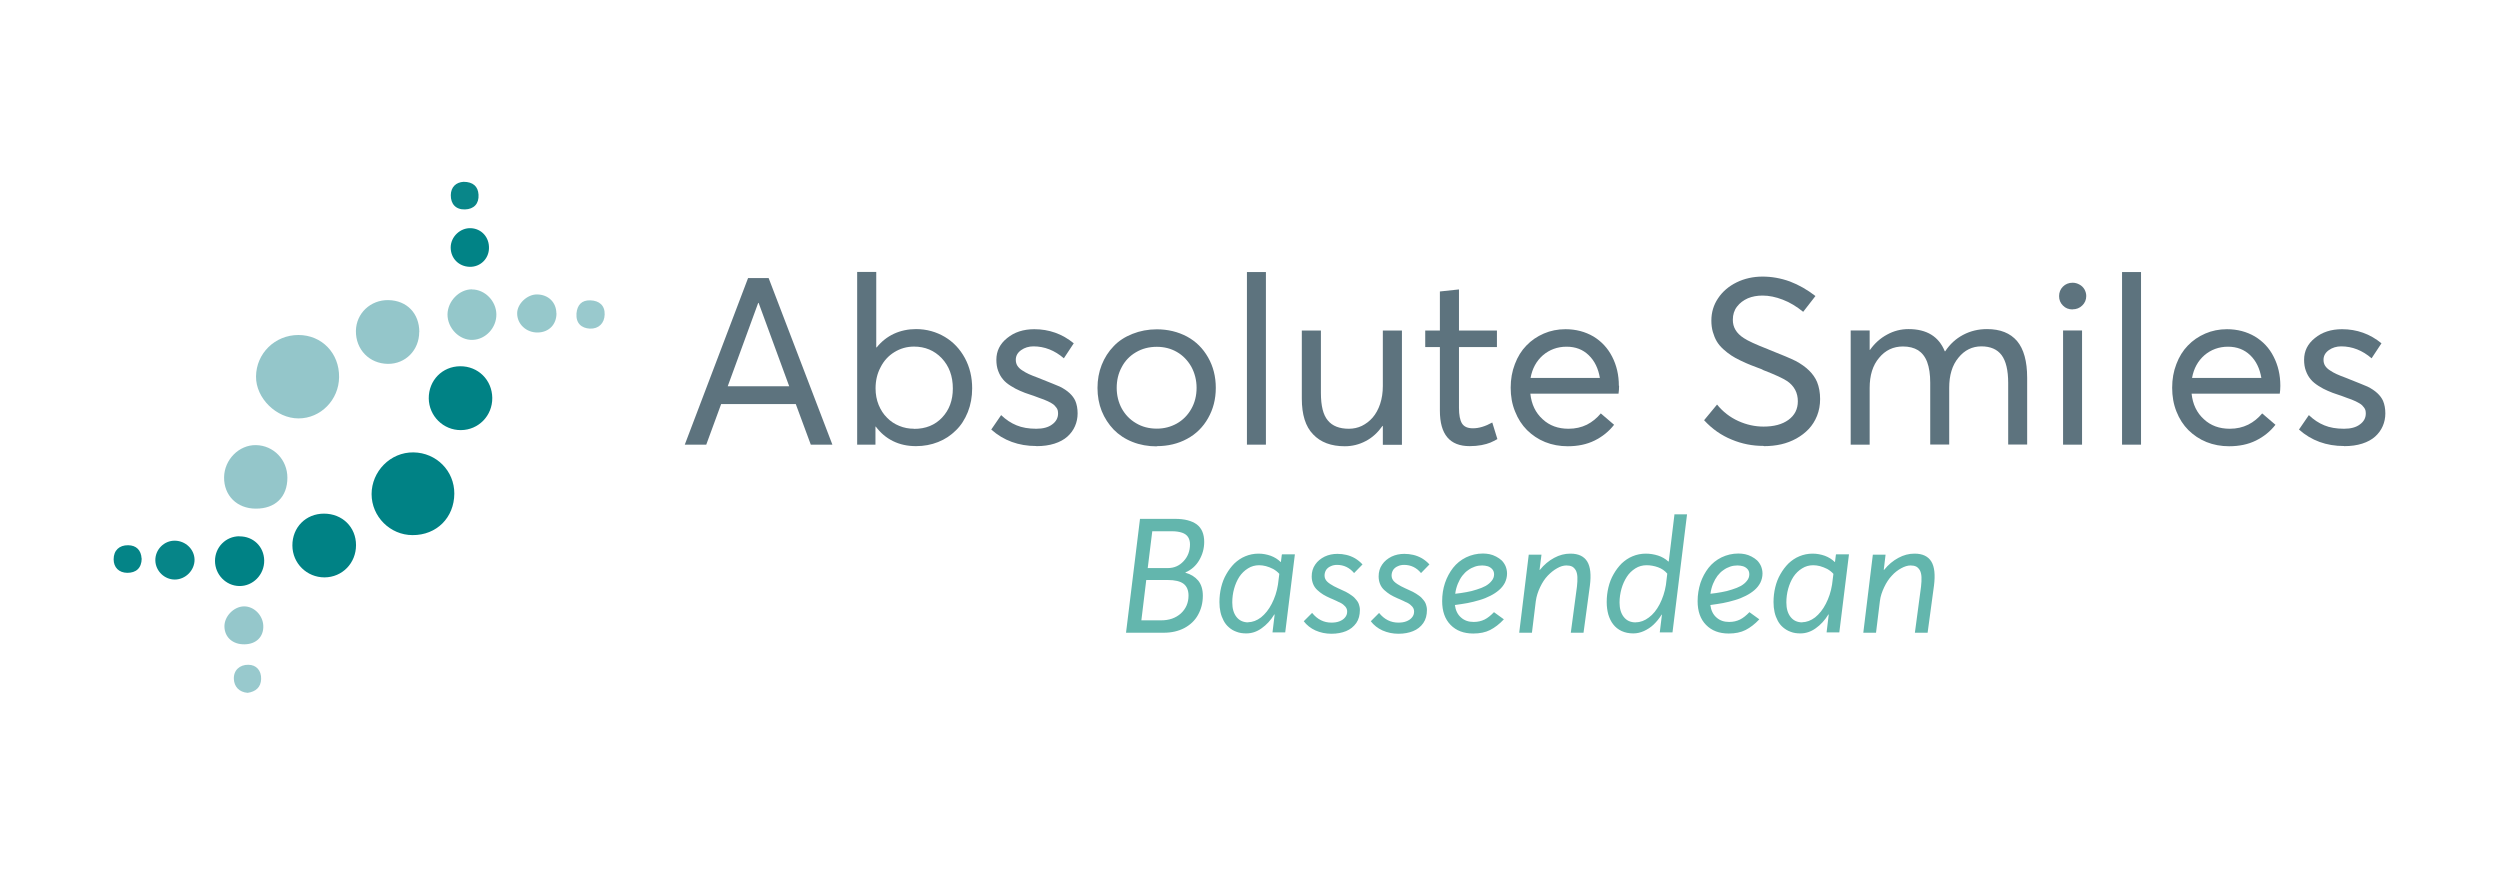 <svg width="220" height="77" viewBox="0 0 220 77" fill="none" xmlns="http://www.w3.org/2000/svg">
<g clip-path="url(#clip0_97_22887)">
<path d="M29.84 33.19C29.82 35.19 28.22 36.82 26.27 36.82C24.32 36.82 22.51 35.04 22.53 33.13C22.55 31.09 24.2 29.48 26.26 29.48C28.32 29.48 29.87 31.08 29.84 33.2V33.19Z" fill="#94C6CA"/>
<path d="M36.31 47.09C34.33 47.09 32.7 45.46 32.7 43.48C32.7 41.5 34.34 39.78 36.39 39.81C38.4 39.84 39.99 41.44 39.98 43.44C39.97 45.55 38.42 47.1 36.31 47.09Z" fill="#008285"/>
<path d="M37.73 35.06C37.72 33.47 38.92 32.24 40.5 32.23C42.07 32.22 43.3 33.43 43.32 35.01C43.34 36.58 42.11 37.84 40.56 37.85C39.01 37.86 37.75 36.61 37.73 35.06Z" fill="#008285"/>
<path d="M36.89 29.22C36.89 30.81 35.68 32.04 34.13 32.02C32.5 32 31.3 30.76 31.32 29.12C31.34 27.58 32.6 26.38 34.18 26.41C35.8 26.44 36.9 27.57 36.9 29.22H36.89Z" fill="#94C6CA"/>
<path d="M22.51 44.76C20.86 44.76 19.7 43.61 19.72 42C19.74 40.45 21.03 39.14 22.53 39.17C24.08 39.2 25.29 40.46 25.29 42.04C25.29 43.73 24.23 44.77 22.51 44.76Z" fill="#94C6CA"/>
<path d="M31.33 47.97C31.33 49.56 30.12 50.8 28.56 50.81C27 50.81 25.74 49.58 25.73 48.01C25.72 46.41 26.91 45.2 28.51 45.2C30.12 45.2 31.33 46.38 31.33 47.97Z" fill="#008285"/>
<path d="M21.07 47.2C22.29 47.19 23.23 48.1 23.25 49.32C23.27 50.56 22.26 51.6 21.05 51.57C19.88 51.55 18.92 50.56 18.92 49.36C18.92 48.16 19.86 47.2 21.06 47.19L21.07 47.2Z" fill="#008285"/>
<path d="M41.53 25.47C42.67 25.47 43.67 26.49 43.68 27.66C43.7 28.84 42.74 29.87 41.6 29.91C40.43 29.96 39.37 28.88 39.38 27.66C39.4 26.5 40.41 25.46 41.53 25.46V25.47Z" fill="#94C7CA"/>
<path d="M17.12 49.23C17.14 50.18 16.33 51 15.38 51C14.47 51 13.7 50.25 13.67 49.34C13.64 48.37 14.44 47.56 15.4 47.58C16.33 47.6 17.1 48.33 17.12 49.24V49.23Z" fill="#068588"/>
<path d="M48.97 27.56C48.98 28.55 48.31 29.24 47.33 29.26C46.31 29.28 45.5 28.52 45.51 27.56C45.52 26.72 46.4 25.9 47.26 25.91C48.25 25.92 48.95 26.6 48.96 27.56H48.97Z" fill="#96C8CB"/>
<path d="M21.48 53.36C22.36 53.36 23.13 54.14 23.17 55.06C23.21 56.03 22.55 56.69 21.52 56.7C20.5 56.72 19.78 56.1 19.75 55.16C19.72 54.25 20.57 53.37 21.48 53.36Z" fill="#95C7CB"/>
<path d="M43.03 21.85C43.01 22.79 42.25 23.51 41.32 23.48C40.37 23.45 39.66 22.73 39.66 21.78C39.66 20.83 40.51 20.03 41.45 20.08C42.38 20.13 43.06 20.88 43.03 21.85Z" fill="#018386"/>
<path d="M50.73 27.58C50.8 26.84 51.18 26.41 51.94 26.43C52.73 26.45 53.24 26.88 53.21 27.68C53.19 28.45 52.68 28.95 51.91 28.92C51.16 28.88 50.67 28.44 50.73 27.59V27.58Z" fill="#99C9CD"/>
<path d="M40.79 16C41.63 16 42.07 16.41 42.11 17.13C42.16 17.92 41.71 18.41 40.91 18.43C40.11 18.45 39.66 17.95 39.67 17.17C39.68 16.45 40.14 16.04 40.79 16Z" fill="#098689"/>
<path d="M21.79 60.97C21.04 60.91 20.61 60.42 20.58 59.76C20.54 58.98 21.1 58.49 21.85 58.5C22.56 58.5 23 59.01 22.98 59.75C22.96 60.48 22.5 60.87 21.79 60.97Z" fill="#98C9CD"/>
<path d="M12.47 49.15C12.46 50.01 11.96 50.41 11.2 50.41C10.47 50.4 10 49.94 10 49.22C10 48.44 10.49 47.97 11.28 47.98C12 47.99 12.42 48.42 12.46 49.15H12.47Z" fill="#048487"/>
<path d="M71.35 39.13H73.25L67.64 24.47H65.83L60.26 39.13H62.15L63.46 35.56H70.03L71.35 39.13ZM64.04 33.99L66.72 26.66H66.76L69.45 33.99H64.03H64.04Z" fill="#5D737E"/>
<path d="M80.61 28.96C79.91 28.96 79.26 29.1 78.67 29.37C78.07 29.65 77.57 30.05 77.15 30.57H77.11V23.93H75.43V39.13H77.04V37.54H77.07C77.48 38.09 77.98 38.52 78.59 38.82C79.2 39.12 79.87 39.26 80.61 39.26C81.3 39.26 81.95 39.14 82.55 38.9C83.16 38.66 83.67 38.32 84.12 37.87C84.57 37.44 84.91 36.9 85.17 36.26C85.42 35.63 85.55 34.93 85.55 34.17C85.55 33.19 85.34 32.31 84.91 31.51C84.48 30.72 83.9 30.1 83.15 29.65C82.39 29.2 81.54 28.96 80.61 28.96ZM80.44 37.73C79.98 37.73 79.55 37.65 79.14 37.48C78.72 37.31 78.36 37.07 78.06 36.76C77.75 36.46 77.5 36.07 77.32 35.63C77.14 35.19 77.05 34.7 77.05 34.18C77.05 33.5 77.19 32.88 77.49 32.32C77.77 31.76 78.18 31.31 78.7 30.99C79.22 30.67 79.79 30.5 80.43 30.5C81.4 30.5 82.22 30.84 82.87 31.52C83.52 32.21 83.85 33.09 83.85 34.19C83.85 35.22 83.54 36.07 82.91 36.74C82.28 37.41 81.46 37.74 80.45 37.74L80.44 37.73Z" fill="#5D737E"/>
<path d="M91.21 39.26C91.8 39.26 92.32 39.19 92.79 39.04C93.26 38.89 93.64 38.68 93.93 38.42C94.22 38.16 94.45 37.85 94.6 37.5C94.75 37.16 94.83 36.78 94.83 36.38C94.83 35.96 94.76 35.59 94.63 35.28C94.41 34.79 93.95 34.36 93.26 34.02C93.04 33.92 92.38 33.66 91.31 33.23C90.99 33.11 90.73 33.01 90.54 32.92C90.34 32.83 90.15 32.72 89.95 32.59C89.76 32.47 89.62 32.33 89.52 32.17C89.43 32.02 89.39 31.85 89.39 31.66C89.39 31.32 89.54 31.04 89.86 30.81C90.17 30.59 90.54 30.48 90.94 30.48C91.91 30.48 92.81 30.83 93.62 31.53L94.49 30.21C93.48 29.38 92.31 28.97 91.02 28.97C90.06 28.97 89.26 29.23 88.63 29.75C87.99 30.26 87.68 30.9 87.68 31.66C87.68 32.02 87.73 32.35 87.84 32.64C87.95 32.94 88.09 33.18 88.27 33.39C88.43 33.59 88.66 33.78 88.95 33.96C89.23 34.14 89.5 34.28 89.76 34.39C90.02 34.51 90.34 34.63 90.72 34.75C90.77 34.77 90.85 34.8 90.96 34.83C91.17 34.91 91.33 34.97 91.44 35.01C91.54 35.05 91.68 35.1 91.86 35.16C92.02 35.22 92.15 35.28 92.23 35.32C92.31 35.36 92.41 35.42 92.53 35.48C92.65 35.55 92.73 35.61 92.79 35.67C92.84 35.73 92.9 35.79 92.96 35.87C93.02 35.95 93.06 36.03 93.08 36.11C93.1 36.2 93.11 36.29 93.11 36.39C93.11 36.77 92.94 37.1 92.59 37.35C92.25 37.61 91.78 37.73 91.19 37.73C90.52 37.73 89.94 37.63 89.46 37.43C88.97 37.23 88.53 36.94 88.1 36.53L87.23 37.8C88.32 38.77 89.64 39.25 91.19 39.25L91.21 39.26Z" fill="#5D737E"/>
<path d="M101.8 39.26C102.78 39.26 103.67 39.05 104.46 38.62C105.25 38.2 105.87 37.58 106.31 36.8C106.76 36.01 106.99 35.13 106.99 34.13C106.99 33.13 106.76 32.24 106.31 31.45C105.86 30.66 105.25 30.05 104.46 29.62C103.67 29.2 102.78 28.98 101.8 28.98C101.03 28.98 100.31 29.12 99.66 29.38C99 29.64 98.44 30 98 30.47C97.55 30.93 97.2 31.48 96.95 32.11C96.7 32.74 96.58 33.42 96.58 34.14C96.58 34.86 96.7 35.54 96.95 36.17C97.2 36.79 97.56 37.34 98 37.8C98.45 38.26 99 38.63 99.66 38.89C100.31 39.15 101.03 39.28 101.8 39.28V39.26ZM101.8 37.72C101.11 37.72 100.5 37.56 99.97 37.24C99.42 36.92 99.01 36.48 98.71 35.94C98.42 35.4 98.27 34.79 98.27 34.13C98.27 33.47 98.41 32.86 98.71 32.31C98.99 31.77 99.41 31.32 99.96 31C100.5 30.68 101.11 30.52 101.8 30.52C102.45 30.52 103.04 30.67 103.56 30.97C104.09 31.27 104.51 31.71 104.83 32.26C105.13 32.81 105.3 33.44 105.3 34.13C105.3 34.82 105.14 35.45 104.83 35.99C104.52 36.54 104.09 36.97 103.56 37.27C103.02 37.57 102.44 37.72 101.8 37.72Z" fill="#5D737E"/>
<path d="M109.73 39.13H111.4V23.94H109.73V39.14V39.13Z" fill="#5D737E"/>
<path d="M121.69 29.09V33.96C121.69 34.54 121.61 35.07 121.45 35.55C121.29 36.03 121.06 36.44 120.79 36.75C120.52 37.06 120.2 37.3 119.84 37.48C119.48 37.65 119.1 37.73 118.7 37.73C117.87 37.73 117.25 37.49 116.85 37C116.44 36.52 116.24 35.71 116.24 34.59V29.09H114.56V35.08C114.56 36.48 114.88 37.53 115.55 38.22C116.22 38.93 117.15 39.27 118.34 39.27C118.99 39.27 119.61 39.12 120.19 38.81C120.77 38.51 121.25 38.06 121.66 37.48H121.69V39.14H123.37V29.09H121.69Z" fill="#5D737E"/>
<path d="M129.33 39.26C129.7 39.26 130.05 39.23 130.37 39.17C130.69 39.11 130.95 39.03 131.15 38.95C131.34 38.87 131.55 38.76 131.77 38.64L131.32 37.18C130.71 37.52 130.14 37.69 129.62 37.69C129.15 37.69 128.84 37.55 128.66 37.27C128.48 36.99 128.39 36.52 128.39 35.89V30.54H131.73V29.09H128.39V25.47L126.71 25.65V29.09H125.42V30.54H126.71V36.14C126.71 38.23 127.58 39.26 129.33 39.26Z" fill="#5D737E"/>
<path d="M142.46 33.95C142.46 33 142.26 32.15 141.87 31.39C141.48 30.63 140.93 30.04 140.22 29.61C139.5 29.19 138.68 28.97 137.76 28.97C137.08 28.97 136.44 29.1 135.86 29.35C135.26 29.61 134.75 29.96 134.32 30.41C133.89 30.85 133.55 31.4 133.31 32.04C133.06 32.68 132.94 33.37 132.94 34.12C132.94 34.87 133.06 35.57 133.33 36.22C133.58 36.86 133.94 37.41 134.38 37.85C134.83 38.29 135.35 38.65 135.97 38.9C136.59 39.15 137.26 39.27 137.96 39.27C138.84 39.27 139.63 39.11 140.32 38.77C141.01 38.43 141.59 37.96 142.04 37.38L140.87 36.38C140.53 36.79 140.12 37.13 139.65 37.37C139.16 37.61 138.63 37.73 138.03 37.73C137.12 37.73 136.36 37.46 135.75 36.89C135.13 36.33 134.77 35.58 134.67 34.64H142.43C142.46 34.44 142.48 34.22 142.48 33.95H142.46ZM137.86 30.51C138.65 30.51 139.3 30.76 139.81 31.26C140.33 31.76 140.65 32.43 140.79 33.26H134.69C134.84 32.42 135.21 31.76 135.78 31.26C136.36 30.77 137.05 30.51 137.85 30.51H137.86Z" fill="#5D737E"/>
<path d="M155.25 39.26C155.76 39.26 156.25 39.21 156.74 39.1C157.22 38.99 157.66 38.82 158.08 38.59C158.49 38.36 158.86 38.08 159.17 37.75C159.47 37.43 159.72 37.04 159.9 36.59C160.08 36.14 160.17 35.64 160.17 35.12C160.17 34.56 160.08 34.05 159.9 33.61C159.59 32.88 158.96 32.27 158.03 31.77C157.63 31.57 156.84 31.23 155.62 30.75L155.61 30.74H155.59V30.73H155.58C154.52 30.32 153.81 29.99 153.45 29.75C152.8 29.33 152.48 28.79 152.49 28.13C152.49 27.69 152.61 27.3 152.86 26.98C153.1 26.66 153.43 26.42 153.81 26.25C154.19 26.09 154.63 26.01 155.1 26.01C155.67 26.01 156.26 26.13 156.88 26.37C157.51 26.61 158.1 26.97 158.68 27.44L159.76 26.05C159.05 25.5 158.3 25.07 157.51 24.77C156.71 24.48 155.91 24.34 155.1 24.34C154.29 24.34 153.51 24.51 152.82 24.85C152.13 25.19 151.58 25.66 151.19 26.25C150.79 26.84 150.6 27.5 150.6 28.21C150.6 28.56 150.64 28.9 150.73 29.21C150.82 29.52 150.93 29.79 151.07 30.03C151.21 30.27 151.39 30.49 151.64 30.72C151.89 30.95 152.12 31.12 152.34 31.27C152.56 31.42 152.84 31.57 153.17 31.73C153.5 31.89 153.8 32.02 154.05 32.12C154.3 32.22 154.62 32.34 154.99 32.48H155.01V32.49H155.03L155.04 32.5L155.05 32.51H155.07V32.52H155.09L155.1 32.53L155.11 32.54H155.13V32.55H155.14V32.56H155.16L155.17 32.57H155.19V32.58H155.2V32.59H155.22C156.23 32.98 156.92 33.3 157.29 33.55C157.9 33.98 158.21 34.57 158.21 35.31C158.21 36.01 157.93 36.55 157.38 36.95C156.83 37.35 156.1 37.54 155.19 37.54C154.44 37.54 153.7 37.38 152.97 37.05C152.24 36.72 151.61 36.23 151.1 35.6L149.96 36.98C150.67 37.75 151.47 38.31 152.38 38.68C153.28 39.06 154.21 39.24 155.18 39.24L155.25 39.26Z" fill="#5D737E"/>
<path d="M174.86 28.96C174.09 28.96 173.39 29.13 172.75 29.47C172.11 29.81 171.59 30.29 171.18 30.91H171.14C170.61 29.61 169.55 28.96 167.95 28.96C167.28 28.96 166.65 29.12 166.07 29.44C165.47 29.76 164.97 30.21 164.56 30.79H164.53V29.08H162.86V39.13H164.53V34.14C164.53 33.03 164.8 32.15 165.36 31.49C165.91 30.82 166.61 30.49 167.46 30.49C167.99 30.49 168.43 30.6 168.79 30.82C169.13 31.04 169.41 31.38 169.59 31.86C169.77 32.34 169.86 32.95 169.86 33.67V39.12H171.53V34.13C171.53 33.03 171.79 32.14 172.34 31.48C172.88 30.81 173.56 30.48 174.36 30.48C175.16 30.48 175.76 30.74 176.14 31.25C176.52 31.76 176.72 32.58 176.72 33.69V39.12H178.39V33.24C178.39 31.79 178.09 30.71 177.5 30.01C176.9 29.31 176.02 28.96 174.86 28.96Z" fill="#5D737E"/>
<path d="M182.4 27.22C182.72 27.22 183.01 27.11 183.24 26.88C183.47 26.66 183.59 26.38 183.59 26.05C183.59 25.84 183.53 25.64 183.43 25.46C183.32 25.28 183.18 25.14 182.99 25.04C182.81 24.94 182.61 24.88 182.39 24.88C182.05 24.88 181.76 25 181.54 25.22C181.31 25.45 181.2 25.73 181.2 26.06C181.2 26.39 181.31 26.66 181.54 26.89C181.76 27.12 182.05 27.23 182.39 27.23L182.4 27.22ZM181.55 39.13H183.22V29.08H181.55V39.13Z" fill="#5D737E"/>
<path d="M186.74 39.13H188.41V23.94H186.74V39.14V39.13Z" fill="#5D737E"/>
<path d="M200.67 33.95C200.67 33 200.47 32.15 200.08 31.39C199.7 30.63 199.14 30.04 198.43 29.61C197.71 29.19 196.89 28.97 195.97 28.97C195.29 28.97 194.65 29.1 194.07 29.35C193.47 29.61 192.96 29.96 192.53 30.41C192.1 30.85 191.76 31.4 191.52 32.04C191.27 32.68 191.15 33.37 191.15 34.12C191.15 34.87 191.27 35.57 191.53 36.22C191.78 36.86 192.14 37.41 192.58 37.85C193.03 38.29 193.55 38.65 194.17 38.9C194.79 39.15 195.46 39.27 196.16 39.27C197.04 39.27 197.83 39.11 198.52 38.77C199.21 38.43 199.79 37.96 200.24 37.38L199.07 36.38C198.73 36.79 198.32 37.13 197.84 37.37C197.35 37.61 196.82 37.73 196.22 37.73C195.31 37.73 194.55 37.46 193.94 36.89C193.32 36.33 192.96 35.58 192.86 34.64H200.62C200.65 34.44 200.67 34.22 200.67 33.95ZM196.06 30.51C196.85 30.51 197.5 30.76 198.02 31.26C198.54 31.76 198.86 32.43 199 33.26H192.9C193.05 32.42 193.42 31.76 193.99 31.26C194.57 30.77 195.26 30.51 196.06 30.51Z" fill="#5D737E"/>
<path d="M206.29 39.26C206.88 39.26 207.4 39.19 207.87 39.04C208.34 38.89 208.72 38.68 209.01 38.42C209.3 38.16 209.53 37.85 209.68 37.5C209.83 37.16 209.91 36.78 209.91 36.38C209.91 35.96 209.84 35.59 209.71 35.28C209.49 34.79 209.03 34.36 208.34 34.02C208.12 33.92 207.46 33.66 206.39 33.23C206.07 33.11 205.81 33.01 205.62 32.92C205.42 32.83 205.22 32.72 205.03 32.59C204.84 32.47 204.7 32.33 204.6 32.17C204.51 32.02 204.47 31.85 204.47 31.66C204.47 31.32 204.62 31.04 204.94 30.81C205.25 30.59 205.62 30.48 206.02 30.48C206.99 30.48 207.89 30.83 208.7 31.53L209.57 30.21C208.56 29.38 207.39 28.97 206.1 28.97C205.14 28.97 204.34 29.23 203.71 29.75C203.07 30.26 202.76 30.9 202.76 31.66C202.76 32.02 202.81 32.35 202.92 32.64C203.03 32.94 203.17 33.18 203.35 33.39C203.51 33.59 203.75 33.78 204.03 33.96C204.31 34.14 204.58 34.28 204.84 34.39C205.1 34.51 205.42 34.63 205.8 34.75C205.85 34.77 205.93 34.8 206.04 34.83C206.25 34.91 206.41 34.97 206.52 35.01C206.63 35.05 206.76 35.1 206.94 35.16C207.1 35.22 207.23 35.28 207.31 35.32C207.39 35.36 207.49 35.42 207.61 35.48C207.73 35.55 207.81 35.61 207.87 35.67C207.92 35.73 207.98 35.79 208.04 35.87C208.1 35.95 208.14 36.03 208.16 36.11C208.18 36.2 208.19 36.29 208.19 36.39C208.19 36.77 208.02 37.1 207.67 37.35C207.33 37.61 206.86 37.73 206.27 37.73C205.6 37.73 205.02 37.63 204.54 37.43C204.05 37.23 203.61 36.94 203.18 36.53L202.31 37.8C203.4 38.77 204.72 39.25 206.27 39.25L206.29 39.26Z" fill="#5D737E"/>
<path d="M104.32 50.4V50.37C104.84 50.15 105.24 49.79 105.53 49.3C105.82 48.8 105.97 48.27 105.97 47.69C105.97 46.99 105.75 46.48 105.32 46.15C104.88 45.83 104.25 45.66 103.42 45.66H100.32L99.09 55.68H102.42C103.1 55.68 103.7 55.54 104.22 55.27C104.74 54.99 105.14 54.62 105.42 54.12C105.7 53.62 105.85 53.06 105.85 52.42C105.85 51.87 105.71 51.42 105.44 51.09C105.16 50.76 104.79 50.53 104.32 50.4ZM101.4 46.75H103.14C103.5 46.75 103.79 46.8 104.03 46.88C104.26 46.96 104.44 47.09 104.55 47.26C104.66 47.43 104.72 47.65 104.72 47.9C104.72 48.49 104.53 48.99 104.15 49.39C103.78 49.79 103.32 49.99 102.77 49.99H101L101.4 46.75ZM102.18 54.59H100.44L100.87 51.04H102.76C103.39 51.04 103.86 51.15 104.15 51.37C104.44 51.59 104.59 51.94 104.59 52.41C104.59 53.05 104.36 53.57 103.92 53.98C103.46 54.39 102.89 54.59 102.18 54.59ZM112.8 48.81L112.72 49.45H112.69C112.46 49.22 112.17 49.04 111.83 48.91C111.49 48.79 111.13 48.72 110.75 48.72C110.34 48.72 109.95 48.8 109.59 48.95C109.22 49.1 108.91 49.32 108.63 49.58C108.35 49.86 108.12 50.17 107.92 50.52C107.71 50.88 107.56 51.27 107.46 51.69C107.36 52.11 107.31 52.54 107.31 52.98C107.31 53.3 107.34 53.59 107.4 53.86C107.46 54.14 107.56 54.39 107.68 54.62C107.8 54.85 107.96 55.05 108.15 55.21C108.34 55.38 108.56 55.51 108.82 55.6C109.07 55.7 109.36 55.74 109.67 55.74C110.14 55.74 110.59 55.6 111.02 55.29C111.45 54.99 111.82 54.59 112.14 54.07H112.17L111.98 55.65H113.1L113.95 48.78H112.83L112.8 48.81ZM109.86 54.77C109.41 54.77 109.06 54.61 108.81 54.29C108.56 53.97 108.44 53.55 108.44 53.02C108.44 52.61 108.49 52.21 108.6 51.81C108.71 51.42 108.86 51.07 109.06 50.76C109.26 50.46 109.51 50.21 109.82 50.02C110.12 49.83 110.45 49.74 110.81 49.74C111 49.74 111.2 49.77 111.4 49.82C111.6 49.87 111.82 49.96 112.04 50.07C112.25 50.19 112.43 50.33 112.58 50.5L112.46 51.45C112.36 52.08 112.17 52.64 111.91 53.14C111.65 53.65 111.33 54.04 110.97 54.33C110.6 54.61 110.23 54.75 109.85 54.75L109.86 54.77ZM115.47 53.93L114.73 54.67C114.99 55.01 115.34 55.29 115.76 55.48C116.19 55.67 116.66 55.77 117.16 55.77C117.66 55.77 118.08 55.69 118.45 55.54C118.82 55.39 119.12 55.15 119.35 54.83C119.57 54.51 119.67 54.13 119.67 53.67C119.67 53.56 119.66 53.45 119.63 53.35C119.6 53.25 119.58 53.15 119.54 53.07C119.5 52.99 119.45 52.9 119.38 52.82C119.31 52.74 119.24 52.66 119.19 52.6C119.14 52.54 119.05 52.48 118.96 52.41C118.86 52.34 118.77 52.29 118.71 52.24C118.64 52.2 118.55 52.14 118.43 52.08C118.31 52.02 118.22 51.98 118.15 51.95C118.08 51.92 117.99 51.87 117.87 51.82C117.83 51.81 117.8 51.79 117.78 51.78C117.62 51.71 117.49 51.64 117.39 51.59C117.29 51.53 117.18 51.47 117.07 51.4C116.95 51.32 116.86 51.25 116.79 51.18C116.72 51.11 116.66 51.03 116.62 50.94C116.58 50.85 116.56 50.75 116.56 50.65C116.56 50.46 116.61 50.3 116.7 50.15C116.8 50.01 116.93 49.9 117.1 49.83C117.26 49.75 117.45 49.71 117.66 49.71C118.25 49.71 118.76 49.95 119.16 50.43L119.9 49.67C119.71 49.46 119.49 49.28 119.24 49.13C118.99 48.99 118.74 48.89 118.48 48.83C118.23 48.77 117.96 48.74 117.69 48.74C117.28 48.74 116.91 48.82 116.57 48.98C116.23 49.15 115.94 49.38 115.74 49.68C115.53 49.98 115.43 50.33 115.43 50.72C115.43 50.96 115.47 51.18 115.55 51.38C115.63 51.59 115.76 51.77 115.92 51.92C116.08 52.07 116.26 52.21 116.44 52.32C116.62 52.43 116.84 52.54 117.09 52.65C117.13 52.67 117.2 52.7 117.28 52.73C117.44 52.8 117.56 52.85 117.63 52.89C117.71 52.93 117.8 52.98 117.93 53.03C118.05 53.09 118.14 53.15 118.2 53.2C118.25 53.25 118.31 53.3 118.38 53.37C118.44 53.44 118.48 53.51 118.51 53.58C118.54 53.66 118.55 53.74 118.55 53.82C118.55 54.02 118.49 54.19 118.36 54.34C118.24 54.49 118.07 54.6 117.86 54.68C117.65 54.76 117.42 54.79 117.16 54.79C116.5 54.79 115.93 54.51 115.47 53.94V53.93ZM121.37 53.93L120.63 54.67C120.89 55.01 121.24 55.29 121.66 55.48C122.09 55.67 122.56 55.77 123.06 55.77C123.56 55.77 123.98 55.69 124.35 55.54C124.72 55.39 125.03 55.15 125.25 54.83C125.47 54.51 125.57 54.13 125.57 53.67C125.57 53.56 125.56 53.45 125.53 53.35C125.5 53.25 125.48 53.15 125.44 53.07C125.4 52.99 125.35 52.9 125.28 52.82C125.21 52.74 125.14 52.66 125.09 52.6C125.04 52.54 124.95 52.48 124.86 52.41C124.76 52.34 124.67 52.29 124.61 52.24C124.54 52.2 124.45 52.14 124.33 52.08C124.21 52.02 124.12 51.98 124.05 51.95C123.98 51.92 123.89 51.87 123.77 51.82C123.73 51.81 123.69 51.79 123.68 51.78C123.52 51.71 123.39 51.64 123.29 51.59C123.19 51.54 123.08 51.47 122.97 51.4C122.85 51.32 122.76 51.25 122.69 51.18C122.62 51.11 122.56 51.03 122.52 50.94C122.48 50.85 122.46 50.75 122.46 50.65C122.46 50.46 122.51 50.3 122.6 50.15C122.7 50.01 122.83 49.9 123 49.83C123.16 49.75 123.35 49.71 123.56 49.71C124.15 49.71 124.66 49.95 125.05 50.43L125.79 49.67C125.6 49.46 125.38 49.28 125.13 49.13C124.88 48.99 124.63 48.89 124.37 48.83C124.11 48.77 123.85 48.74 123.58 48.74C123.17 48.74 122.8 48.82 122.46 48.98C122.12 49.15 121.83 49.38 121.63 49.68C121.42 49.98 121.32 50.33 121.32 50.72C121.32 50.96 121.36 51.18 121.44 51.38C121.52 51.59 121.65 51.77 121.81 51.92C121.98 52.07 122.15 52.21 122.33 52.32C122.51 52.43 122.73 52.54 122.98 52.65C123.02 52.67 123.09 52.7 123.17 52.73C123.33 52.8 123.45 52.85 123.52 52.89C123.59 52.93 123.69 52.98 123.82 53.03C123.94 53.09 124.03 53.15 124.09 53.2C124.15 53.25 124.2 53.3 124.27 53.37C124.33 53.44 124.37 53.51 124.4 53.58C124.43 53.66 124.44 53.74 124.44 53.82C124.44 54.02 124.38 54.19 124.25 54.34C124.13 54.49 123.96 54.6 123.75 54.68C123.54 54.76 123.31 54.79 123.05 54.79C122.39 54.79 121.82 54.51 121.36 53.94L121.37 53.93ZM129.67 54.73C129.24 54.73 128.87 54.61 128.57 54.34C128.27 54.08 128.09 53.71 128.03 53.24H128.04C128.43 53.18 128.79 53.14 129.14 53.07C129.48 53 129.84 52.92 130.19 52.81C130.54 52.71 130.86 52.58 131.15 52.43C131.43 52.29 131.69 52.12 131.91 51.93C132.13 51.74 132.3 51.53 132.43 51.28C132.55 51.03 132.62 50.76 132.62 50.47C132.62 50.24 132.57 50.02 132.49 49.82C132.4 49.62 132.28 49.45 132.15 49.32C132.01 49.19 131.85 49.08 131.66 48.98C131.47 48.88 131.28 48.81 131.09 48.77C130.89 48.73 130.69 48.71 130.5 48.71C129.96 48.71 129.47 48.83 129.01 49.05C128.55 49.28 128.18 49.58 127.87 49.97C127.57 50.36 127.33 50.8 127.16 51.3C126.99 51.81 126.91 52.34 126.91 52.9C126.91 53.78 127.15 54.48 127.65 54.99C128.15 55.5 128.81 55.75 129.65 55.75C130.22 55.75 130.72 55.65 131.13 55.44C131.54 55.23 131.95 54.92 132.34 54.5L131.47 53.87C131.19 54.16 130.92 54.38 130.64 54.52C130.35 54.66 130.04 54.73 129.7 54.73H129.67ZM130.43 49.76C130.61 49.76 130.77 49.79 130.92 49.83C131.07 49.88 131.2 49.96 131.31 50.08C131.42 50.2 131.48 50.36 131.48 50.54C131.48 50.75 131.41 50.94 131.27 51.11C131.13 51.29 130.96 51.43 130.74 51.56C130.52 51.68 130.25 51.79 129.95 51.88C129.65 51.98 129.34 52.06 129.03 52.11C128.73 52.17 128.4 52.21 128.07 52.25H128.06C128.1 51.93 128.18 51.64 128.29 51.37C128.4 51.1 128.53 50.87 128.68 50.67C128.83 50.48 129 50.3 129.2 50.17C129.39 50.03 129.59 49.93 129.8 49.86C130.01 49.79 130.22 49.76 130.44 49.76H130.43ZM138.18 48.72C137.7 48.72 137.23 48.84 136.77 49.09C136.3 49.34 135.88 49.69 135.51 50.15H135.48L135.65 48.81H134.53L133.69 55.68H134.81L135.15 52.9C135.21 52.47 135.34 52.07 135.53 51.67C135.72 51.27 135.94 50.93 136.2 50.66C136.46 50.39 136.73 50.17 137.02 50.01C137.31 49.84 137.59 49.76 137.85 49.76C138.04 49.76 138.21 49.79 138.35 49.86C138.48 49.93 138.58 50.04 138.67 50.19C138.75 50.34 138.8 50.54 138.81 50.78C138.82 51.01 138.81 51.3 138.77 51.63L138.23 55.68H139.35L139.91 51.54C140.03 50.59 139.96 49.88 139.68 49.42C139.4 48.96 138.91 48.72 138.21 48.72H138.18ZM147.35 45.29L146.85 49.41H146.81C146.56 49.18 146.25 49 145.91 48.89C145.56 48.78 145.2 48.72 144.83 48.72C144.42 48.72 144.03 48.8 143.67 48.95C143.3 49.1 142.99 49.32 142.71 49.58C142.43 49.86 142.2 50.17 142 50.52C141.79 50.88 141.64 51.27 141.54 51.69C141.44 52.11 141.39 52.54 141.39 52.98C141.39 53.37 141.44 53.74 141.53 54.07C141.63 54.4 141.77 54.7 141.96 54.94C142.15 55.19 142.4 55.39 142.7 55.53C143 55.67 143.35 55.74 143.73 55.74C144.05 55.74 144.36 55.67 144.67 55.53C144.97 55.39 145.26 55.21 145.52 54.96C145.78 54.71 146.02 54.42 146.22 54.09H146.25L146.06 55.65H147.18L148.46 45.26H147.34L147.35 45.29ZM143.94 54.77C143.48 54.77 143.14 54.61 142.89 54.29C142.64 53.97 142.52 53.55 142.52 53.02C142.52 52.61 142.58 52.21 142.69 51.81C142.8 51.42 142.96 51.07 143.16 50.76C143.35 50.46 143.61 50.21 143.91 50.02C144.21 49.83 144.54 49.74 144.9 49.74C145.24 49.74 145.57 49.8 145.91 49.92C146.24 50.04 146.51 50.23 146.72 50.48L146.6 51.48C146.5 52.1 146.31 52.66 146.05 53.17C145.79 53.67 145.47 54.07 145.1 54.34C144.73 54.62 144.35 54.76 143.96 54.76L143.94 54.77ZM152.15 54.73C151.72 54.73 151.35 54.61 151.05 54.34C150.75 54.08 150.57 53.71 150.51 53.24H150.52C150.91 53.18 151.27 53.14 151.62 53.07C151.96 53 152.32 52.92 152.67 52.81C153.02 52.71 153.34 52.58 153.63 52.43C153.91 52.29 154.17 52.12 154.39 51.93C154.61 51.74 154.78 51.53 154.91 51.28C155.03 51.03 155.1 50.76 155.1 50.47C155.1 50.24 155.05 50.02 154.97 49.82C154.88 49.62 154.76 49.45 154.63 49.32C154.49 49.19 154.33 49.08 154.14 48.98C153.95 48.88 153.76 48.81 153.57 48.77C153.37 48.73 153.17 48.71 152.98 48.71C152.44 48.71 151.95 48.83 151.49 49.05C151.03 49.28 150.66 49.58 150.35 49.97C150.05 50.36 149.81 50.8 149.64 51.3C149.48 51.81 149.39 52.34 149.39 52.9C149.39 53.78 149.63 54.48 150.13 54.99C150.63 55.5 151.29 55.75 152.13 55.75C152.7 55.75 153.2 55.65 153.61 55.44C154.02 55.23 154.43 54.92 154.82 54.5L153.95 53.87C153.67 54.16 153.4 54.38 153.12 54.52C152.83 54.66 152.52 54.73 152.18 54.73H152.15ZM152.9 49.76C153.08 49.76 153.24 49.79 153.39 49.83C153.54 49.88 153.67 49.96 153.78 50.08C153.89 50.2 153.94 50.36 153.94 50.54C153.94 50.75 153.87 50.94 153.73 51.11C153.59 51.29 153.42 51.43 153.2 51.56C152.98 51.68 152.71 51.79 152.41 51.88C152.11 51.98 151.8 52.06 151.49 52.11C151.19 52.17 150.86 52.21 150.53 52.25H150.52C150.56 51.93 150.64 51.64 150.75 51.37C150.86 51.1 150.99 50.87 151.14 50.67C151.29 50.48 151.46 50.3 151.66 50.17C151.85 50.03 152.05 49.93 152.26 49.86C152.47 49.79 152.68 49.76 152.9 49.76ZM161.56 48.81L161.48 49.45H161.45C161.22 49.22 160.93 49.04 160.59 48.91C160.25 48.79 159.89 48.72 159.51 48.72C159.1 48.72 158.71 48.8 158.35 48.95C157.98 49.1 157.67 49.32 157.39 49.58C157.11 49.86 156.88 50.17 156.68 50.52C156.47 50.88 156.32 51.27 156.22 51.69C156.12 52.11 156.07 52.54 156.07 52.98C156.07 53.3 156.1 53.59 156.16 53.86C156.22 54.14 156.32 54.39 156.44 54.62C156.56 54.85 156.72 55.05 156.91 55.21C157.1 55.37 157.32 55.51 157.58 55.6C157.83 55.7 158.12 55.74 158.43 55.74C158.9 55.74 159.35 55.6 159.78 55.29C160.21 54.99 160.58 54.59 160.9 54.07H160.93L160.74 55.65H161.86L162.71 48.78H161.59L161.56 48.81ZM158.62 54.77C158.16 54.77 157.82 54.61 157.57 54.29C157.32 53.97 157.2 53.55 157.2 53.02C157.2 52.61 157.25 52.21 157.36 51.81C157.47 51.42 157.62 51.07 157.82 50.76C158.02 50.46 158.27 50.21 158.58 50.02C158.88 49.83 159.21 49.74 159.57 49.74C159.76 49.74 159.96 49.77 160.16 49.82C160.37 49.88 160.58 49.96 160.8 50.07C161.01 50.19 161.19 50.33 161.34 50.5L161.22 51.45C161.12 52.08 160.93 52.64 160.67 53.14C160.41 53.65 160.09 54.04 159.73 54.33C159.36 54.61 158.99 54.75 158.61 54.75L158.62 54.77ZM168.47 48.72C167.99 48.72 167.52 48.84 167.06 49.09C166.59 49.34 166.17 49.69 165.8 50.15H165.77L165.93 48.81H164.81L163.97 55.68H165.09L165.43 52.9C165.48 52.47 165.62 52.07 165.81 51.67C166 51.27 166.22 50.93 166.48 50.66C166.73 50.38 167.01 50.17 167.3 50.01C167.59 49.85 167.87 49.76 168.13 49.76C168.32 49.76 168.49 49.79 168.63 49.86C168.76 49.93 168.86 50.04 168.95 50.19C169.03 50.34 169.08 50.54 169.09 50.78C169.1 51.01 169.09 51.3 169.05 51.63L168.51 55.68H169.63L170.19 51.54C170.31 50.59 170.24 49.88 169.96 49.42C169.68 48.96 169.19 48.72 168.49 48.72H168.47Z" fill="#63B6AD"/>
</g>
<defs>
<clipPath id="clip0_97_22887">
<rect width="199.92" height="44.97" fill="white" transform="translate(10 16)"/>
</clipPath>
</defs>
</svg>
